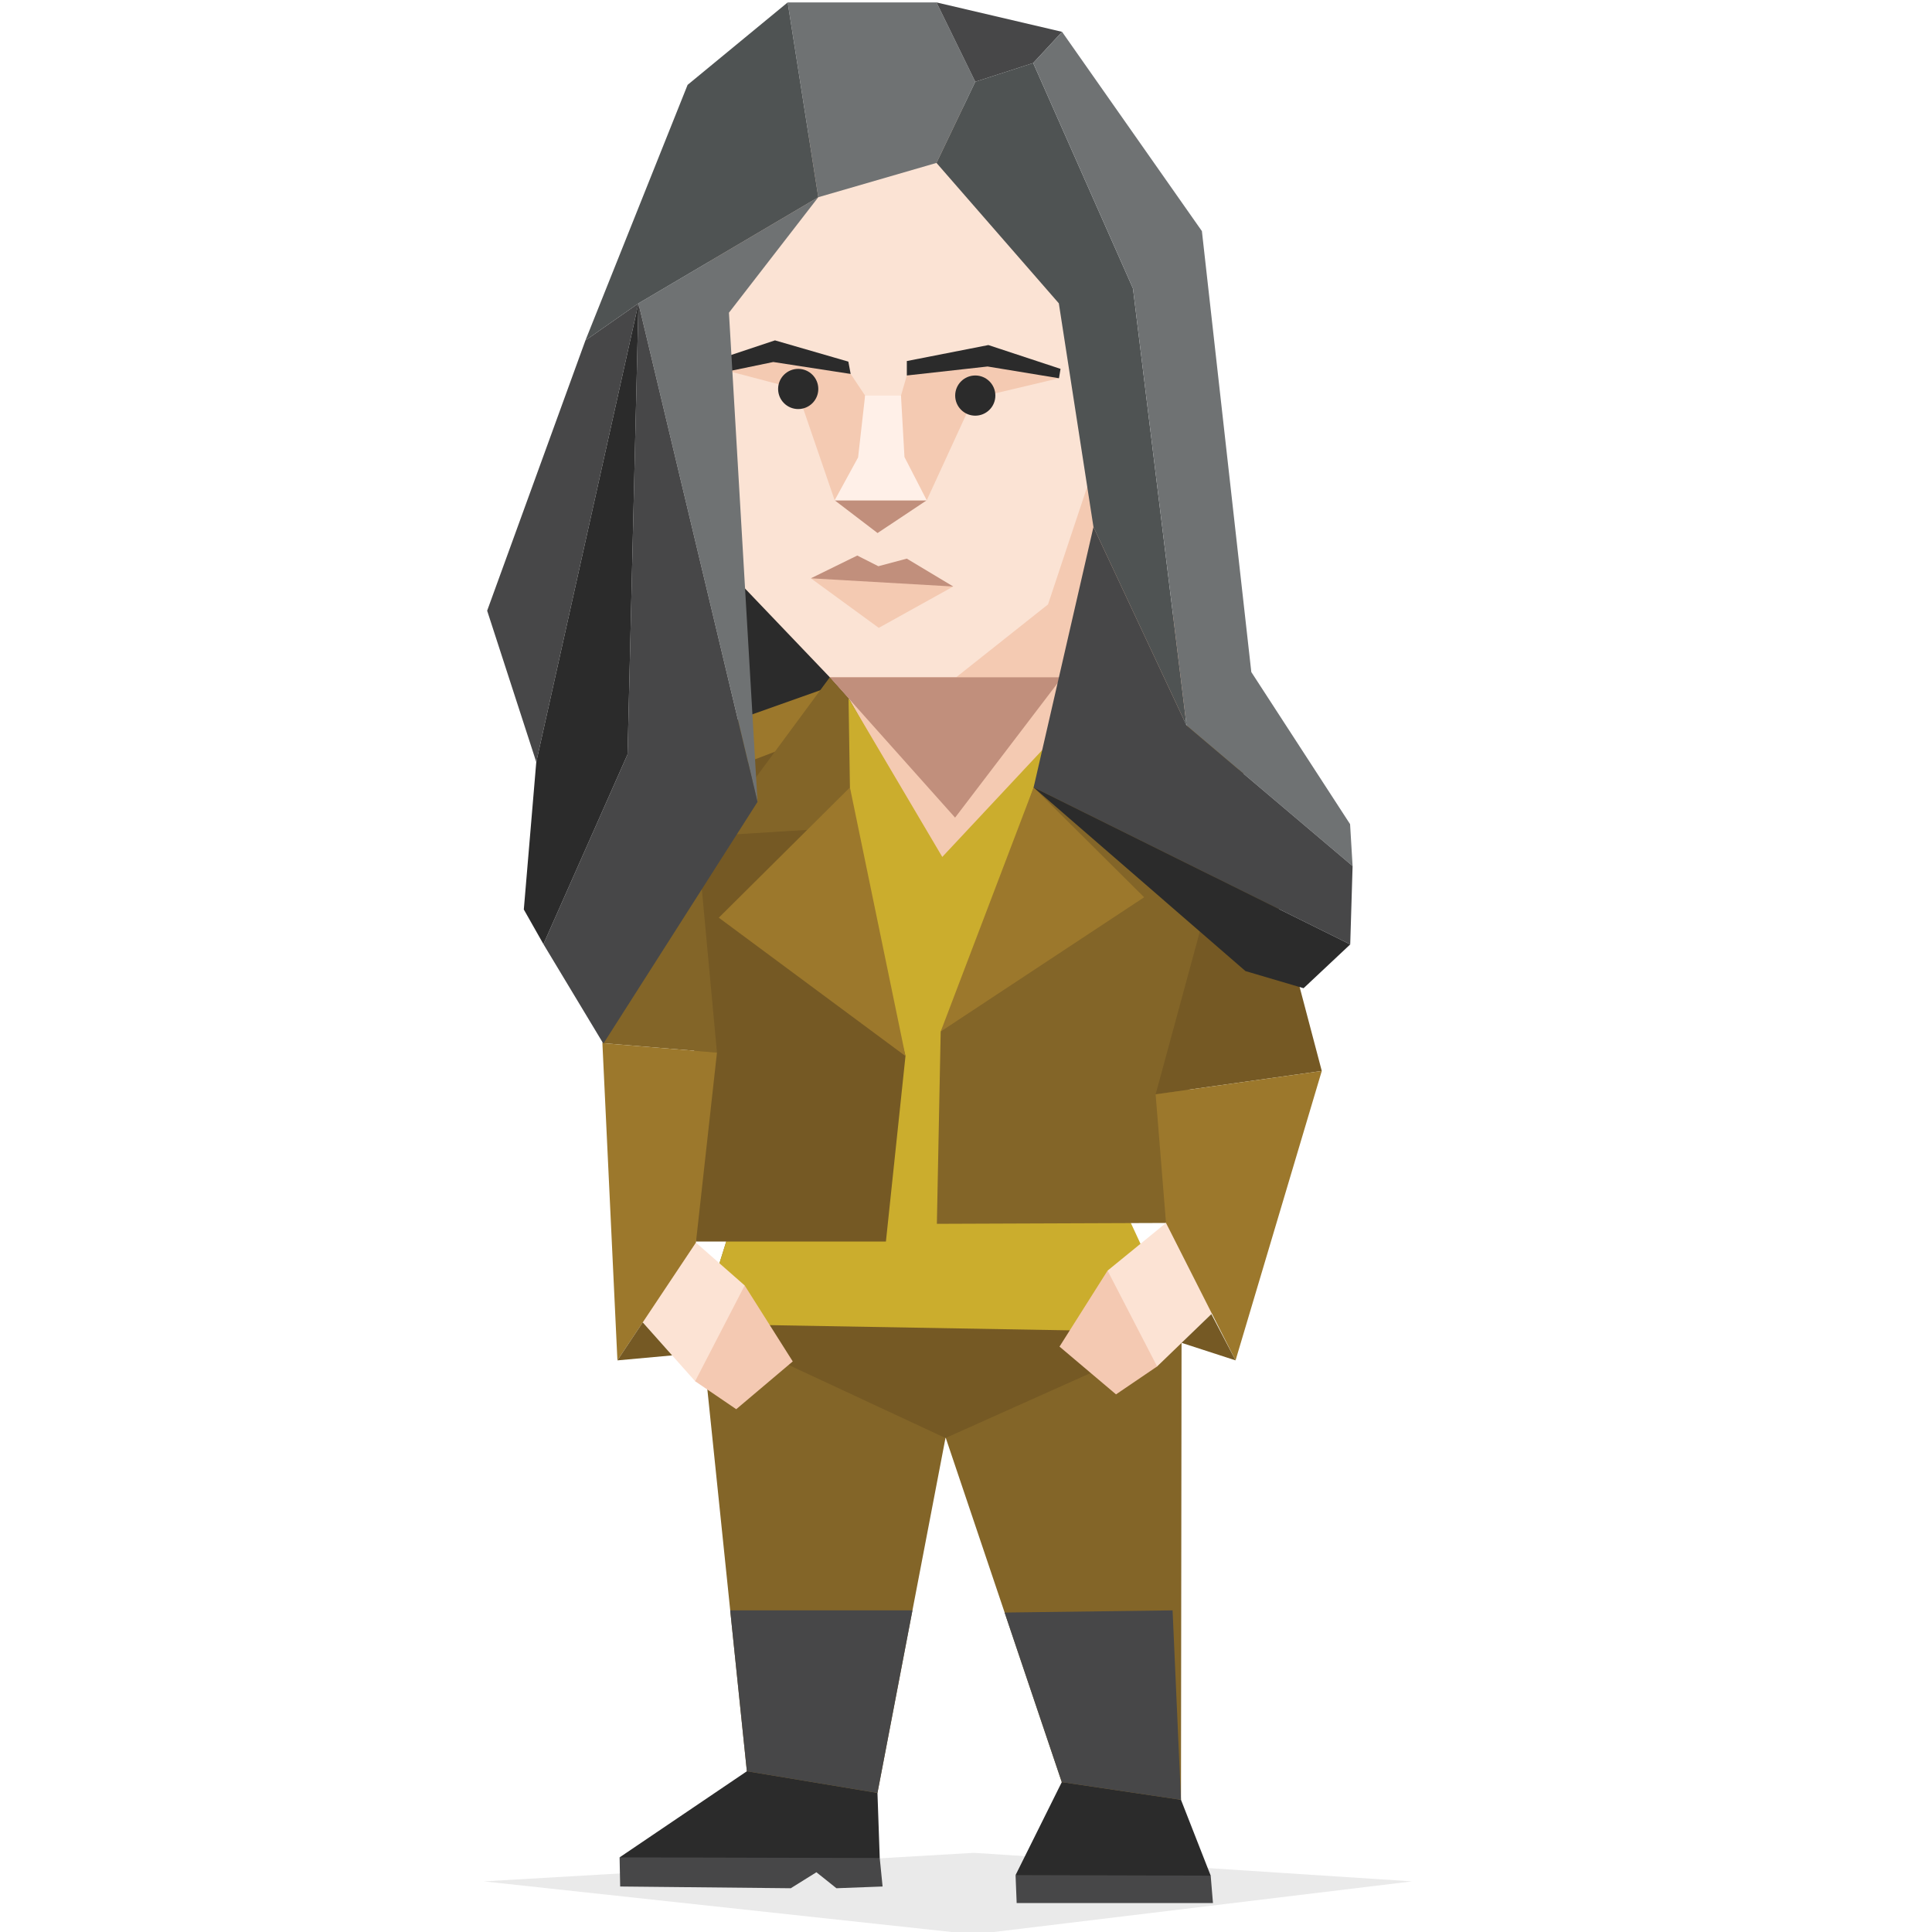 <svg id="Layer_1" data-name="Layer 1" xmlns="http://www.w3.org/2000/svg" viewBox="0 0 400 400"><defs><style>.cls-1{fill:#2b2b2b;}.cls-2{fill:#2b2c2b;fill-opacity:0.1;}.cls-3{fill:#474748;}.cls-4{fill:#836528;}.cls-17,.cls-5{fill:#755924;}.cls-6{fill:#f4cab2;}.cls-7{fill:#fbe3d4;}.cls-8{fill:#cbad2d;}.cls-16,.cls-9{fill:#9c782c;}.cls-10{fill:#c18f7c;}.cls-11{fill:#fff0e8;}.cls-12{fill:#6f7273;}.cls-13{fill:#4f5353;}.cls-14{fill:#fce3d4;}.cls-14,.cls-15,.cls-16,.cls-17{fill-rule:evenodd;}.cls-15{fill:#f4c9b2;}</style></defs><title>explorers_ISTP_famous_fictional_jessica_jones</title><polygon class="cls-1" points="145.31 99.95 193.89 154.75 161.85 180.06 145.31 99.95"/><polygon class="cls-2" points="100.17 389.52 201.63 400.5 292.36 389.52 201.63 383.61 100.17 389.52"/><polygon class="cls-3" points="153.09 377.59 128.28 384.55 128.4 390.58 163.72 390.94 169.03 387.63 173.17 390.94 182.73 390.58 182.14 384.68 153.09 377.59"/><polygon class="cls-1" points="160.18 364.47 154.63 366.72 128.28 384.55 182.14 384.68 181.67 371.21 160.18 364.47"/><polygon class="cls-4" points="157.93 249.42 152.73 249.42 145.05 274.11 154.63 366.72 181.67 371.21 195.75 297.73 157.93 249.42"/><polygon class="cls-3" points="151.18 333.41 154.63 366.72 181.67 371.21 188.91 333.41 151.18 333.41"/><polygon class="cls-3" points="219.47 386.45 210.26 388.22 210.49 394 251.13 394 250.66 388.33 246.99 386.56 219.47 386.45"/><polygon class="cls-1" points="226.79 367.55 219.83 368.97 210.26 388.22 250.66 388.33 244.51 372.63 226.79 367.55"/><polygon class="cls-4" points="182.55 273.45 194.15 292.77 219.83 368.97 244.51 372.63 244.63 275.84 229.28 260.58 203.58 254.56 182.55 273.45"/><polygon class="cls-3" points="207.99 333.86 219.83 368.97 244.51 372.63 242.77 333.41 207.99 333.86"/><polygon class="cls-5" points="155.68 257.57 145.05 274.11 195.75 297.73 244.63 275.84 179.9 247.18 155.68 257.57"/><polygon class="cls-6" points="171.8 140.22 203.66 19.64 249.64 145.98 195.85 180.06 175.68 144.56 171.8 140.22"/><polygon class="cls-7" points="171.8 140.22 197.97 140.22 216.98 125.14 232.15 79.6 197.99 19.64 150.48 32.72 142.36 79.23 153.99 121.58 171.8 140.22"/><polygon class="cls-8" points="175.68 144.56 152.73 249.42 145.05 274.11 244.63 275.84 226.56 236.88 225.54 144.86 195.09 177.42 175.68 144.56"/><polygon class="cls-4" points="256.52 163.03 241.41 253.2 193.97 253.38 194.76 213.57 229.26 163.03 230.81 150.2 256.52 163.03"/><polygon class="cls-9" points="256.52 163.03 259.07 155.52 224.89 141.96 222.23 150.06 256.52 163.03"/><polygon class="cls-5" points="143.28 162.19 144.05 257.05 183.42 257.05 187.47 218.65 169.03 148.31 140.8 156.26 143.28 162.19"/><polygon class="cls-9" points="172.49 141.96 137.74 154.29 143.28 162.19 167.29 153.02 172.49 141.96"/><polygon class="cls-4" points="222.23 139.14 249.69 179.98 211.19 171.23 222.23 139.14"/><polygon class="cls-4" points="176.57 171.23 175.97 163.03 175.68 144.56 171.8 140.22 147.59 173.03 176.57 171.23"/><polyline class="cls-9" points="148.82 190 187.47 218.65 175.97 163.03"/><polygon class="cls-9" points="214 163.03 194.76 213.57 236.88 185.77 214 163.03"/><polygon class="cls-5" points="256.46 156.52 273.66 221.73 239.26 226.57 256.52 163.03 256.46 156.52"/><polygon class="cls-4" points="148.44 217.93 143.28 162.19 124.72 215.97 148.44 217.93"/><polygon class="cls-10" points="171.8 140.22 197.97 140.22 219.89 140.22 197.74 169.28 171.8 140.22"/><polygon class="cls-6" points="191.87 103.58 201.56 82.5 219.25 78.31 203.98 73.94 187.75 77.74 186.54 81.9 182.22 94.3 191.87 103.58"/><polygon class="cls-6" points="172.81 103.58 179.67 95.34 179.11 81.9 176.12 77.42 158.92 73.38 150.92 76.85 164.9 80.53 172.81 103.58"/><circle class="cls-1" cx="165.26" cy="80.53" r="4.16"/><circle class="cls-1" cx="201.92" cy="81.9" r="4.16"/><polygon class="cls-1" points="187.75 77.74 187.75 74.75 204.63 71.44 219.57 76.37 219.25 78.31 204.47 75.88 187.75 77.74"/><polygon class="cls-1" points="176.12 77.42 175.64 74.87 160.45 70.47 150.04 73.94 150.92 76.85 160.1 74.95 176.12 77.42"/><polygon class="cls-6" points="167.88 119.73 181.94 129.99 197.36 121.43 186.22 118.52 167.88 119.73"/><polygon class="cls-10" points="167.88 119.73 177.49 115.02 181.85 117.23 187.75 115.66 197.36 121.43 167.88 119.73"/><polygon class="cls-10" points="172.81 103.58 191.87 103.58 181.69 110.36 172.81 103.58"/><polygon class="cls-11" points="172.81 103.58 177.66 94.7 179.11 81.9 186.54 81.9 187.26 94.62 191.87 103.58 172.81 103.58"/><polygon class="cls-12" points="193.89 33.73 201.92 16.93 193.89 0.5 163.08 0.5 169.42 40.83 193.89 33.73"/><polygon class="cls-12" points="169.42 40.83 132.19 62.8 156.84 166.02 150.92 64.74 169.42 40.83"/><polygon class="cls-13" points="169.42 40.83 132.19 62.8 121.21 70.47 142.36 17.57 163.08 0.5 169.42 40.83"/><polygon class="cls-3" points="121.21 70.47 100.86 126.44 111.03 157.77 132.19 62.8 121.21 70.47"/><polygon class="cls-3" points="156.84 166.02 124.92 216.08 112.51 195.47 129.93 156.17 132.19 62.8 156.84 166.02"/><polygon class="cls-1" points="112.51 195.47 108.45 188.3 111.03 157.77 132.19 62.8 129.93 156.17 112.51 195.47"/><polygon class="cls-13" points="193.89 33.73 201.92 16.93 213.91 13.05 234.57 59.73 245.66 150.2 226.39 109.1 219.22 62.8 193.89 33.73"/><polygon class="cls-3" points="193.89 0.5 219.89 6.59 213.91 13.05 201.92 16.93 193.89 0.5"/><polygon class="cls-12" points="219.89 6.59 248.84 47.85 259.07 139.14 279.52 170.63 280.04 179.31 245.66 150.2 234.57 59.73 213.91 13.05 219.89 6.59"/><polygon class="cls-3" points="226.39 109.1 214 163.03 279.55 195.53 280.04 179.31 245.66 150.2 226.39 109.1"/><polygon class="cls-1" points="214 163.03 257.86 201.05 269.89 204.6 279.55 195.53 214 163.03"/><polygon class="cls-14" points="241.41 253.2 229.31 263.07 228.67 283.81 239.57 282.91 256.56 266.52 241.41 253.2"/><polygon class="cls-15" points="239.57 282.91 231.06 288.69 219.36 278.8 229.31 263.07 239.57 282.91"/><polygon class="cls-14" points="144.08 257.27 154.18 266.14 154.82 286.87 143.92 285.97 130.74 271.15 144.08 257.27"/><polygon class="cls-15" points="143.92 285.97 152.43 291.76 164.13 281.87 154.18 266.14 143.92 285.97"/><polygon class="cls-16" points="144.08 257.27 148.44 217.93 124.72 215.97 127.83 281.65 144.08 257.27"/><polygon class="cls-16" points="241.41 253.2 239.26 226.57 273.66 221.73 255.81 281.65 241.41 253.2"/><polygon class="cls-17" points="244.63 278.02 255.81 281.65 250.8 272.07 244.63 278.02"/><polygon class="cls-17" points="127.83 281.65 139.16 280.62 133.07 273.78 127.83 281.65"/></svg>